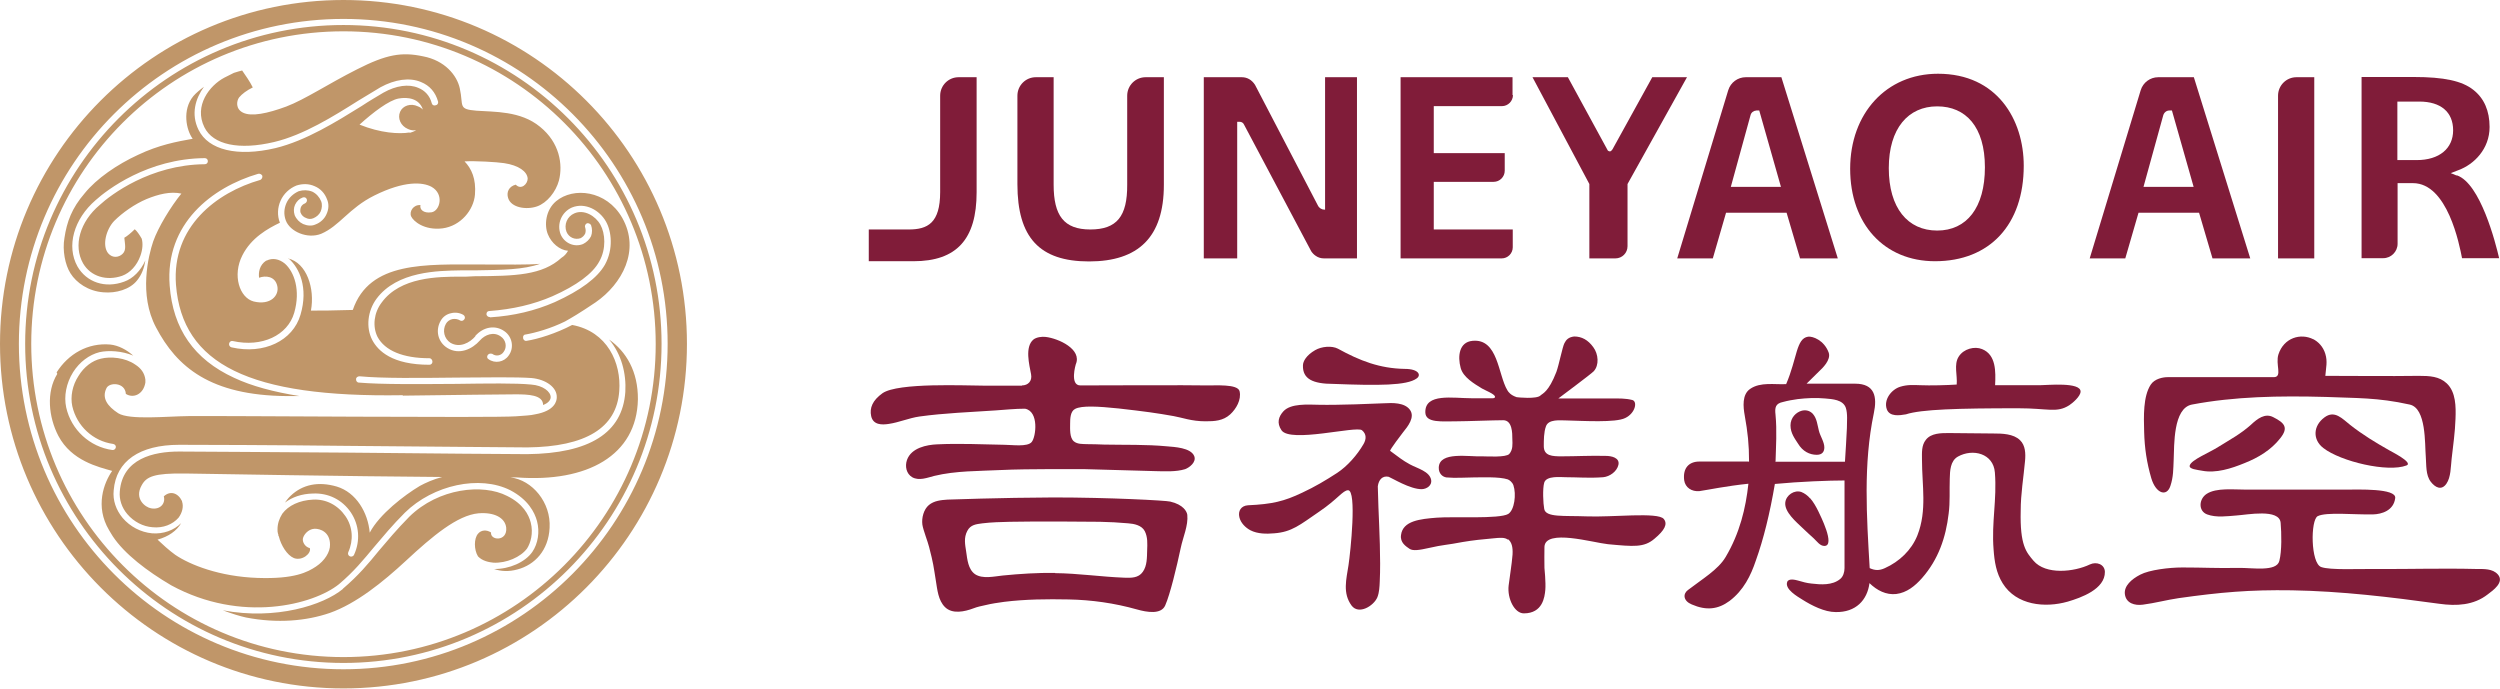 <svg width="167" height="46" viewBox="0 0 167 46" fill="none" xmlns="http://www.w3.org/2000/svg">
<path d="M2.087 22.971C2.087 11.435 11.407 2.092 22.944 2.092C34.481 2.092 43.801 11.449 43.801 22.985C43.801 34.522 34.452 43.893 22.944 43.893C11.436 43.893 2.087 34.522 2.087 22.971ZM22.944 1.671C11.204 1.671 1.681 11.231 1.681 22.971C1.681 34.711 11.218 44.285 22.944 44.285C34.67 44.285 44.192 34.725 44.192 22.971C44.192 11.217 34.655 1.671 22.944 1.671ZM22.944 44.707C10.972 44.707 1.261 34.972 1.261 22.971C1.261 10.97 10.972 1.264 22.944 1.264C34.916 1.264 44.598 10.999 44.598 22.971C44.598 34.943 34.887 44.707 22.944 44.707ZM22.944 0C10.262 0 0 10.287 0 22.971C0 35.655 10.262 45.986 22.944 45.986C35.626 45.986 45.888 35.67 45.888 22.971C45.888 10.272 35.612 0 22.944 0ZM22.901 39.346C21.596 40.421 18.436 41.438 14.885 40.769C15.509 41.002 16.03 41.162 16.436 41.249C18.538 41.656 20.465 41.481 22.031 40.944C23.799 40.319 25.582 38.881 27.118 37.457C28.901 35.8 30.553 34.42 31.959 34.289C33.032 34.202 33.742 34.594 33.815 35.248C33.901 36.193 32.742 36.12 32.8 35.568C32.481 35.364 32.133 35.408 31.93 35.655C31.655 35.975 31.655 36.716 31.93 37.166C32.235 37.486 32.684 37.558 32.959 37.587C33.829 37.631 34.786 37.21 35.206 36.643C35.438 36.28 35.641 35.626 35.452 34.9C35.322 34.391 34.945 33.65 33.873 33.127C32.264 32.299 29.307 32.589 27.336 34.522C26.495 35.379 25.901 36.091 25.321 36.774C24.611 37.646 23.944 38.445 22.901 39.331M3.826 24.976C3.073 26.197 3.247 27.867 3.899 29.117C4.783 30.788 6.58 31.195 7.493 31.456C6.943 32.241 6.334 33.824 7.29 35.423C7.348 35.539 7.45 35.67 7.537 35.829C8.32 37.006 9.827 38.154 11.436 39.099C16.132 41.656 20.944 40.392 22.64 39.026C23.64 38.183 24.263 37.413 25.002 36.527C25.596 35.829 26.191 35.103 27.046 34.246C28.945 32.386 32.046 31.718 34.09 32.749C35.278 33.374 35.713 34.217 35.873 34.812C36.061 35.524 35.945 36.309 35.554 36.876C35.075 37.558 34.017 38.023 33.003 38.009C33.467 38.169 33.989 38.198 34.568 38.038C35.728 37.733 36.641 36.759 36.713 35.263C36.815 33.563 35.554 32.066 34.104 31.892H34.525C39.221 32.241 42.54 30.424 42.612 26.676C42.627 24.816 41.83 23.48 40.685 22.68C41.511 23.639 41.844 24.947 41.772 26.182C41.583 28.913 39.38 30.294 35.22 30.337C34.394 30.337 28.742 30.294 23.263 30.236C18.349 30.207 13.32 30.163 11.958 30.163C10.262 30.163 8.175 30.628 8.001 32.836C7.957 33.359 8.131 33.912 8.508 34.347C8.943 34.856 9.566 35.176 10.189 35.219C10.899 35.292 11.537 35.03 11.929 34.58C12.175 34.246 12.276 33.839 12.161 33.505V33.476C11.885 32.909 11.363 32.764 10.943 33.156C11.073 33.636 10.697 34.071 10.088 33.955C9.725 33.897 8.943 33.33 9.465 32.415C9.783 31.834 10.291 31.601 12.378 31.63C14.03 31.66 23.451 31.819 29.539 31.863C28.93 32.023 28.423 32.255 28.046 32.459C27.002 33.083 25.35 34.347 24.698 35.582C24.582 34.246 23.799 32.895 22.495 32.502C21.248 32.139 20.205 32.371 19.422 33.112C19.262 33.258 19.147 33.418 19.031 33.577C19.509 33.214 20.147 32.982 20.915 32.967C21.929 32.924 22.857 33.374 23.437 34.231C24.002 35.074 24.075 36.135 23.654 37.05C23.611 37.166 23.466 37.21 23.379 37.166C23.263 37.123 23.219 36.992 23.263 36.89C23.625 36.091 23.567 35.19 23.075 34.478C22.567 33.737 21.77 33.33 20.915 33.374C20.002 33.418 19.262 33.766 18.857 34.318C18.654 34.638 18.538 34.987 18.538 35.35C18.538 35.466 18.538 35.553 18.567 35.641C18.596 35.684 18.596 35.742 18.596 35.786C18.596 35.786 18.605 35.8 18.625 35.829C18.77 36.425 19.176 37.093 19.639 37.282C20.19 37.486 20.813 36.963 20.697 36.614C20.379 36.541 20.19 36.207 20.234 35.975C20.277 35.742 20.567 35.35 21.002 35.321C21.408 35.306 22.045 35.553 22.045 36.382C22.06 36.861 21.698 37.457 21.103 37.849C20.552 38.212 19.683 38.692 17.204 38.605C14.668 38.517 12.697 37.733 11.711 37.064C11.32 36.788 10.812 36.323 10.523 36.047C11.262 35.844 11.813 35.452 12.102 34.943C11.624 35.423 10.914 35.684 10.16 35.626C9.407 35.553 8.696 35.19 8.189 34.594C7.754 34.071 7.522 33.418 7.595 32.749C7.754 30.802 9.32 29.713 11.972 29.713C13.32 29.713 18.393 29.727 23.277 29.785C28.756 29.829 34.409 29.887 35.235 29.887C39.134 29.843 41.192 28.579 41.366 26.124C41.511 24.235 40.569 22.143 38.221 21.707C37.148 22.273 35.931 22.651 35.177 22.767C35.061 22.797 34.945 22.695 34.945 22.579C34.916 22.462 34.989 22.346 35.105 22.346C35.771 22.23 36.8 21.939 37.742 21.474C38.206 21.213 38.641 20.966 39.786 20.196C41.554 18.975 42.786 16.723 41.569 14.558C40.511 12.699 38.293 12.481 37.148 13.44C36.438 14.035 36.351 15.052 36.597 15.648C36.829 16.229 37.38 16.709 37.945 16.752C37.829 16.956 37.699 17.101 37.511 17.217C36.221 18.394 34.409 18.438 31.727 18.452L31.119 18.481H30.771C29.263 18.481 26.741 18.496 25.495 20.21C24.973 20.893 24.872 21.809 25.22 22.506C25.712 23.421 26.915 23.93 28.684 23.93C28.8 23.93 28.887 24.046 28.887 24.162C28.887 24.279 28.8 24.366 28.684 24.366C26.205 24.366 25.249 23.45 24.857 22.695C24.437 21.867 24.553 20.777 25.147 19.963C26.524 18.104 29.278 18.089 30.756 18.06H31.713C33.583 18.031 34.974 18.016 36.076 17.624C35.177 17.697 33.945 17.668 32.177 17.668C28.423 17.668 24.683 17.435 23.567 20.704C22.161 20.748 21.48 20.748 20.77 20.748C21.045 19.28 20.494 17.552 19.234 17.261C19.248 17.29 19.306 17.29 19.32 17.305C19.987 17.9 20.61 19.208 20.074 21.024C19.567 22.767 17.625 23.697 15.465 23.203C15.349 23.174 15.277 23.058 15.306 22.942C15.335 22.826 15.436 22.753 15.552 22.782C17.494 23.218 19.219 22.404 19.654 20.893C20.089 19.382 19.654 18.162 19.031 17.61C18.639 17.29 18.204 17.217 17.813 17.406H17.784C17.32 17.711 17.262 18.205 17.306 18.554C17.726 18.394 18.378 18.438 18.523 19.106C18.668 19.745 18.059 20.414 16.944 20.138C16.001 19.891 15.509 18.394 16.19 17.058C16.784 15.881 17.886 15.27 18.697 14.878C18.509 14.399 18.538 13.861 18.741 13.411C18.944 12.946 19.335 12.582 19.799 12.394C20.205 12.263 20.625 12.263 21.016 12.437C21.408 12.597 21.698 12.917 21.843 13.309C21.987 13.629 21.958 13.992 21.814 14.297C21.683 14.617 21.393 14.878 21.074 14.994C20.828 15.111 20.523 15.082 20.248 14.965C20.002 14.849 19.799 14.646 19.683 14.37C19.61 14.137 19.61 13.89 19.712 13.672C19.828 13.44 19.987 13.28 20.219 13.193C20.335 13.149 20.451 13.193 20.494 13.309C20.538 13.425 20.465 13.541 20.379 13.585C20.248 13.629 20.147 13.73 20.103 13.832C20.06 13.948 20.045 14.094 20.074 14.195C20.147 14.384 20.277 14.5 20.437 14.558C20.596 14.646 20.784 14.646 20.944 14.573C21.147 14.486 21.335 14.326 21.422 14.123C21.509 13.919 21.538 13.658 21.451 13.44C21.335 13.164 21.132 12.931 20.857 12.8C20.552 12.684 20.263 12.684 19.958 12.771C19.596 12.931 19.291 13.207 19.132 13.57C18.973 13.934 18.944 14.326 19.089 14.718C19.364 15.474 20.538 15.982 21.451 15.619C22.683 15.096 23.306 13.905 25.002 13.062C27.017 12.059 28.234 12.161 28.829 12.481C29.698 12.975 29.379 14.094 28.829 14.181C28.278 14.268 28.017 13.977 28.089 13.701C27.611 13.658 27.321 14.137 27.466 14.457C27.611 14.776 28.336 15.401 29.553 15.256C30.785 15.096 31.64 14.021 31.727 13.004C31.814 11.943 31.495 11.26 31.032 10.781C31.742 10.737 33.191 10.824 33.67 10.897C34.655 11.042 35.22 11.464 35.249 11.929C35.249 12.292 34.815 12.713 34.452 12.335C33.989 12.452 33.815 12.844 33.945 13.236C34.148 13.876 35.163 14.035 35.873 13.788C36.539 13.556 37.134 12.815 37.337 12.059C37.612 10.984 37.38 9.531 36.076 8.471C34.771 7.395 33.003 7.483 31.829 7.395C30.568 7.294 30.974 7.076 30.713 5.899C30.524 5.027 29.713 4.039 28.263 3.763C26.828 3.458 25.814 3.632 23.843 4.635C21.915 5.608 20.379 6.64 19.118 7.119C17.857 7.584 16.799 7.802 16.233 7.526C15.726 7.279 15.799 6.742 15.972 6.509C16.161 6.277 16.494 6.03 16.886 5.841C16.697 5.449 16.364 4.984 16.175 4.708C16.045 4.737 15.856 4.795 15.624 4.867L14.987 5.187C14.001 5.71 12.943 7.061 13.653 8.5C14.233 9.677 15.972 10.04 18.306 9.488C20.277 9.023 22.292 7.759 23.93 6.727C24.451 6.407 24.988 6.088 25.422 5.826C26.379 5.303 27.365 5.158 28.118 5.478C28.698 5.71 29.09 6.16 29.263 6.785C29.292 6.901 29.22 7.018 29.104 7.032C28.988 7.076 28.872 7.018 28.843 6.901C28.713 6.393 28.379 6.044 27.945 5.87C27.307 5.594 26.466 5.71 25.611 6.19C25.176 6.451 24.669 6.742 24.147 7.09C22.48 8.122 20.437 9.401 18.393 9.895C15.856 10.49 13.929 10.025 13.262 8.674C12.74 7.613 13.059 6.582 13.624 5.797C13.349 6.001 13.088 6.219 12.914 6.422C12.161 7.337 12.436 8.674 12.871 9.27C11.813 9.459 10.624 9.677 9.218 10.345C7.827 10.984 6.45 11.929 5.653 12.917C4.798 13.905 4.464 14.82 4.305 15.895C4.16 16.723 4.348 17.697 4.711 18.263C5.102 18.888 5.899 19.455 6.914 19.527C7.74 19.6 8.682 19.339 9.16 18.728C9.479 18.336 9.639 17.871 9.711 17.392C9.407 18.075 8.885 18.612 8.291 18.816C7.03 19.28 5.783 18.859 5.174 17.799C4.421 16.447 4.928 14.631 6.392 13.367C7.131 12.699 9.87 10.592 13.682 10.563C13.798 10.563 13.885 10.65 13.885 10.766C13.885 10.883 13.798 10.97 13.682 10.97C10.03 10.999 7.377 13.033 6.667 13.687C5.334 14.805 4.884 16.418 5.551 17.595C6.059 18.467 7.117 18.787 8.16 18.423C8.682 18.234 9.146 17.74 9.378 17.087C9.537 16.651 9.552 16.229 9.465 15.939C9.305 15.663 9.146 15.43 9.001 15.314C8.769 15.546 8.493 15.779 8.305 15.881C8.349 16.346 8.45 16.709 8.189 16.956C7.957 17.188 7.522 17.275 7.218 16.912C6.812 16.389 7.088 15.329 7.624 14.762C8.175 14.21 9.001 13.629 9.798 13.294C10.581 12.975 11.378 12.771 12.117 12.931C11.407 13.803 10.566 15.183 10.233 16.128C9.914 17.072 9.262 19.687 10.421 21.867C11.813 24.526 14.059 26.414 19.147 26.458H20.016C18.277 26.182 16.813 25.79 15.639 25.238C12.958 24.003 11.552 21.968 11.334 19.077C11.015 14.936 14.175 12.51 17.248 11.609C17.364 11.58 17.48 11.653 17.523 11.74C17.552 11.856 17.48 11.972 17.393 12.016C14.465 12.858 11.465 15.14 11.755 19.019C12.175 24.351 16.683 26.56 26.857 26.4C26.886 26.4 26.901 26.4 26.93 26.429C30.408 26.385 33.568 26.342 34.423 26.342C35.278 26.342 36.279 26.371 36.279 27.054C36.641 26.923 36.786 26.705 36.786 26.531C36.786 26.167 36.279 25.746 35.481 25.688C34.467 25.586 32.539 25.615 30.481 25.644C28.046 25.659 25.495 25.688 23.973 25.557C23.857 25.557 23.77 25.441 23.785 25.325C23.785 25.209 23.901 25.136 24.017 25.136C25.524 25.281 28.046 25.252 30.481 25.223C32.539 25.209 34.496 25.179 35.496 25.252C36.481 25.339 37.221 25.891 37.192 26.545C37.192 26.778 37.076 27.446 35.742 27.678C35.452 27.751 35.032 27.766 34.467 27.809C32.974 27.925 14.856 27.766 12.595 27.795C11.131 27.809 8.653 28.071 7.899 27.606C7.16 27.126 6.798 26.589 7.102 25.95C7.276 25.514 8.363 25.528 8.407 26.313C8.914 26.632 9.581 26.342 9.711 25.557V25.354C9.653 24.918 9.421 24.598 9.03 24.351C8.363 23.886 7.377 23.799 6.74 23.959C6.16 24.09 5.609 24.511 5.247 25.107C4.827 25.746 4.696 26.502 4.827 27.126C5.131 28.463 6.218 29.466 7.551 29.654C7.667 29.669 7.754 29.771 7.74 29.872C7.725 29.989 7.624 30.076 7.508 30.061C6.001 29.858 4.754 28.71 4.421 27.213C4.261 26.473 4.421 25.601 4.884 24.86C5.319 24.177 5.957 23.697 6.653 23.523C7.247 23.392 8.146 23.436 8.899 23.756C8.464 23.363 7.914 23.073 7.363 23.015C5.87 22.884 4.566 23.639 3.783 24.874M27.365 8.848C26.654 8.965 25.422 8.892 24.017 8.325C24.93 7.497 25.988 6.698 26.625 6.582C27.249 6.466 28.017 6.582 28.249 7.323C28.249 7.323 28.249 7.352 28.278 7.352C28.176 7.236 28.046 7.148 27.916 7.105C27.437 6.872 26.901 7.061 26.727 7.468C26.538 7.904 26.77 8.413 27.249 8.616C27.437 8.703 27.626 8.732 27.799 8.689C27.669 8.79 27.495 8.834 27.365 8.877M31.742 22.448C32.293 21.823 33.09 21.692 33.699 22.128C34.22 22.491 34.365 23.233 33.974 23.756C33.67 24.191 33.061 24.308 32.626 23.988C32.539 23.944 32.51 23.814 32.583 23.712C32.655 23.625 32.757 23.596 32.887 23.639C33.133 23.828 33.481 23.756 33.641 23.509C33.887 23.189 33.8 22.709 33.452 22.477C32.974 22.128 32.394 22.361 32.061 22.738C31.539 23.334 30.669 23.727 29.887 23.247C29.249 22.855 29.061 22.056 29.452 21.402C29.597 21.155 29.843 20.98 30.133 20.922C30.408 20.85 30.713 20.893 30.959 21.038C31.061 21.111 31.09 21.242 31.017 21.329C30.959 21.416 30.843 21.474 30.727 21.402C30.582 21.315 30.408 21.285 30.22 21.315C30.032 21.358 29.872 21.474 29.785 21.634C29.539 22.07 29.669 22.622 30.09 22.898C30.713 23.262 31.38 22.898 31.756 22.462M32.727 21.184C32.611 21.184 32.496 21.097 32.496 20.98C32.496 20.864 32.568 20.777 32.684 20.777C34.249 20.661 35.626 20.341 36.902 19.789C38.511 19.077 39.598 18.278 40.032 17.464C40.511 16.622 40.424 15.575 40.105 15.009C39.786 14.428 39.018 13.963 38.366 14.253C37.887 14.457 37.655 15.009 37.844 15.488C38.003 15.866 38.409 16.04 38.786 15.91C38.916 15.837 39.018 15.75 39.09 15.604C39.134 15.474 39.134 15.329 39.09 15.198C39.047 15.111 39.09 14.965 39.206 14.922C39.293 14.878 39.438 14.951 39.482 15.038C39.569 15.285 39.569 15.546 39.482 15.779C39.366 16.011 39.177 16.186 38.945 16.302C38.38 16.534 37.713 16.258 37.453 15.663C37.177 14.965 37.511 14.166 38.206 13.861C39.105 13.498 40.061 14.05 40.482 14.805C40.844 15.445 40.989 16.636 40.409 17.682C39.902 18.569 38.786 19.397 37.061 20.181C35.728 20.762 34.322 21.097 32.742 21.198" fill="#C09669"/>
<path fill-rule="evenodd" clip-rule="evenodd" d="M155.274 27.882C155.956 27.373 156.463 27.969 156.999 28.39C157.811 29.03 158.695 29.567 159.594 30.076C159.681 30.134 161.246 30.904 160.753 31.093C159.507 31.572 156.362 30.831 155.202 29.93C154.477 29.378 154.506 28.448 155.274 27.882Z" fill="#801C39"/>
<path fill-rule="evenodd" clip-rule="evenodd" d="M120.909 33.272C121.141 33.534 121.315 33.853 121.46 34.144C121.576 34.391 122.634 36.469 121.866 36.469C121.576 36.469 121.373 36.164 121.17 35.975C120.909 35.728 120.649 35.51 120.402 35.263C119.996 34.87 119.185 34.202 119.257 33.563C119.315 33.069 119.866 32.706 120.33 32.865C120.547 32.953 120.75 33.098 120.909 33.287M121.112 27.664C121.373 27.969 121.402 28.39 121.504 28.783C121.591 29.131 121.866 29.524 121.866 29.887C121.866 30.192 121.707 30.381 121.359 30.381C120.88 30.381 120.417 30.148 120.112 29.64C119.909 29.32 119.605 28.942 119.605 28.419C119.605 27.896 119.982 27.533 120.373 27.431C120.707 27.359 120.953 27.475 121.127 27.678M136.273 25.732C136.737 25.732 139.012 25.499 138.983 26.167C138.969 26.487 138.433 26.937 138.23 27.068C137.389 27.606 136.824 27.272 134.824 27.272C130.78 27.272 128.33 27.344 127.316 27.678C126.895 27.751 126.229 27.853 126.04 27.344C125.808 26.69 126.359 26.008 126.939 25.833C127.417 25.688 127.794 25.717 128.287 25.732C128.925 25.761 130.07 25.732 130.707 25.688C130.765 25.078 130.504 24.351 130.838 23.828C131.171 23.291 131.91 23.116 132.403 23.32C133.345 23.697 133.316 24.831 133.273 25.732H136.288M118.59 30.846H123.243C123.286 30.09 123.344 29.335 123.373 28.594C123.373 28.187 123.431 27.635 123.301 27.243C123.113 26.69 122.388 26.661 121.924 26.618C121.301 26.56 120.692 26.589 120.083 26.661C119.764 26.705 119.431 26.763 119.112 26.85C118.605 26.952 118.547 27.213 118.605 27.707C118.706 28.768 118.634 29.829 118.605 30.875M116.837 30.846C116.837 29.683 116.75 28.884 116.547 27.751C116.445 27.184 116.358 26.356 116.909 25.979C117.605 25.499 118.547 25.702 119.315 25.659C120.054 23.93 119.982 22.608 120.779 22.491C121.083 22.448 121.852 22.724 122.156 23.552C122.33 24.046 121.721 24.613 121.518 24.802C121.141 25.165 120.866 25.441 120.678 25.63H123.924C125.243 25.63 125.403 26.516 125.171 27.606C124.46 31.006 124.692 34.493 124.895 37.951C125.243 38.111 125.533 38.125 125.91 37.951C126.881 37.515 127.693 36.745 128.084 35.757C128.736 34.1 128.388 32.429 128.388 30.701C128.388 30.25 128.345 29.756 128.649 29.378C128.997 28.928 129.664 28.928 130.186 28.928C131.171 28.942 132.171 28.942 133.157 28.957C133.722 28.957 134.505 28.971 134.94 29.407C135.302 29.756 135.317 30.308 135.273 30.788C135.172 31.907 134.983 32.982 134.983 34.115C134.925 36.44 135.36 36.89 135.838 37.457C136.65 38.416 138.549 38.212 139.607 37.704C140.042 37.5 140.592 37.689 140.607 38.198C140.621 39.36 139.012 39.927 138.128 40.188C136.606 40.624 134.693 40.435 133.78 38.968C133.345 38.27 133.229 37.515 133.171 36.701C133.026 34.885 133.403 33.389 133.258 31.558C133.157 30.294 131.794 29.945 130.794 30.497C130.273 30.788 130.258 31.456 130.244 31.979C130.215 32.764 130.273 33.534 130.171 34.304C129.983 35.917 129.475 37.384 128.388 38.619C127.925 39.142 127.374 39.593 126.664 39.68C125.997 39.752 125.388 39.447 124.881 38.953C124.736 40.087 123.968 40.915 122.62 40.886C121.881 40.886 121.025 40.45 120.402 40.057C120.083 39.854 119.199 39.36 119.388 38.866C119.489 38.619 119.938 38.735 120.098 38.779C120.402 38.866 120.692 38.953 121.011 38.982C121.62 39.055 122.402 39.113 122.924 38.677C123.127 38.517 123.214 38.212 123.214 37.951V32.095C122.199 32.095 120.243 32.168 118.561 32.328C118.228 34.289 117.808 36.004 117.286 37.457C116.953 38.445 116.474 39.433 115.532 40.145C114.764 40.711 113.981 40.798 113.01 40.377C112.445 40.145 112.401 39.68 112.749 39.418C113.691 38.692 114.778 38.052 115.271 37.21C116.213 35.626 116.619 33.941 116.793 32.313C115.271 32.473 114.199 32.706 113.518 32.807C113.01 32.851 112.575 32.575 112.503 32.081C112.401 31.253 112.836 30.831 113.518 30.831H116.793L116.837 30.846Z" fill="#801C39"/>
<path fill-rule="evenodd" clip-rule="evenodd" d="M154.491 22.637C154.868 22.826 155.187 23.16 155.332 23.639C155.491 24.148 155.375 24.569 155.332 25.107C157.448 25.107 159.448 25.136 161.564 25.107C162.304 25.107 162.941 25.136 163.449 25.615C164.057 26.196 164.057 27.17 164.028 27.969C163.999 28.87 163.869 29.756 163.768 30.657C163.71 31.165 163.724 31.877 163.42 32.313C163.086 32.793 162.666 32.56 162.376 32.182C162.028 31.732 162.086 31.049 162.043 30.512C161.97 29.64 162.086 27.272 160.97 27.025C158.811 26.545 157.39 26.603 155.375 26.516C152.23 26.429 149.259 26.487 146.418 27.025C145.157 27.272 145.244 29.742 145.201 30.73C145.172 31.354 145.186 31.848 144.983 32.459C144.737 33.214 144.012 32.967 143.708 31.95C143.403 30.904 143.258 29.945 143.229 28.841C143.201 27.809 143.157 26.487 143.664 25.702C143.925 25.296 144.49 25.194 144.795 25.194H151.911C152.477 25.165 151.984 24.337 152.201 23.668C152.564 22.564 153.68 22.23 154.535 22.666" fill="#801C39"/>
<path fill-rule="evenodd" clip-rule="evenodd" d="M150.361 28.376C150.796 27.969 151.303 27.577 151.854 27.867C152.637 28.26 152.869 28.579 152.332 29.262C151.709 30.061 150.854 30.57 149.941 30.933C149.057 31.296 148.028 31.63 147.085 31.442C146.781 31.383 146.201 31.34 146.274 31.093C146.375 30.715 147.593 30.236 148.201 29.843C148.97 29.364 149.68 28.986 150.361 28.376Z" fill="#801C39"/>
<path fill-rule="evenodd" clip-rule="evenodd" d="M150.013 32.706H156.695C157.492 32.706 160.087 32.604 160 33.272C159.898 34.115 159.087 34.347 158.521 34.362C157.289 34.391 155.405 34.188 154.825 34.478C154.333 34.725 154.347 37.631 155.057 37.878C155.652 38.096 157.579 37.994 158.666 38.009C160.956 38.023 163.101 37.951 165.435 38.009C165.928 38.009 166.508 37.98 166.855 38.372C167.319 38.895 166.522 39.447 166.174 39.709C165.247 40.435 164.087 40.493 162.957 40.334C159.681 39.883 156.42 39.491 153.101 39.433C150.289 39.389 148.318 39.563 145.535 39.956C144.738 40.072 143.94 40.29 143.143 40.392C142.607 40.464 142.013 40.304 141.94 39.68C141.882 39.142 142.375 38.692 142.969 38.387C143.578 38.067 144.897 37.907 145.781 37.907C147.245 37.907 147.999 37.965 149.55 37.936C150.463 37.922 152.072 38.212 152.26 37.471C152.434 36.788 152.405 35.626 152.347 34.929C152.274 33.955 150.1 34.391 149.39 34.435C148.796 34.478 148.057 34.594 147.433 34.362C146.825 34.129 146.883 33.316 147.419 32.982C148.057 32.575 149.187 32.706 150.013 32.706Z" fill="#801C39"/>
<path fill-rule="evenodd" clip-rule="evenodd" d="M70.47 38.285C72.021 38.299 73.558 38.532 75.108 38.59C75.558 38.605 76.05 38.619 76.34 38.198C76.63 37.791 76.616 37.239 76.63 36.759C76.645 36.309 76.674 35.888 76.471 35.481C76.268 35.088 75.761 34.987 75.369 34.958C74.746 34.9 74.108 34.87 73.485 34.856C73.485 34.856 69.122 34.812 67.456 34.856C66.847 34.87 66.238 34.885 65.629 34.958C65.209 35.016 64.832 35.045 64.615 35.466C64.368 35.931 64.47 36.382 64.542 36.861C64.615 37.37 64.673 38.038 65.136 38.358C65.644 38.692 66.412 38.503 66.977 38.445C68.151 38.328 69.311 38.256 70.485 38.27M70.354 33.229C74.094 33.229 77.891 33.432 78.167 33.505C79.051 33.708 79.283 34.173 79.312 34.391C79.384 35.103 79.022 35.888 78.877 36.585C78.602 37.878 78.167 39.694 77.833 40.45C77.558 41.06 76.616 40.9 75.949 40.711C74.456 40.29 72.92 40.072 71.383 40.043C69.948 40.014 68.499 40.028 67.079 40.203C66.658 40.261 66.253 40.319 65.832 40.421C65.557 40.479 65.281 40.537 65.021 40.639C64.441 40.857 63.615 41.045 63.122 40.551C62.672 40.101 62.615 39.404 62.513 38.779C62.354 37.791 62.354 37.66 62.064 36.541C61.977 36.178 61.672 35.423 61.614 35.045C61.556 34.594 61.701 34.028 62.049 33.737C62.397 33.447 62.861 33.403 63.296 33.374C63.383 33.374 66.832 33.243 70.383 33.229M68.267 25.746C68.673 25.746 68.963 25.455 68.876 25.005C68.76 24.366 68.441 23.174 69.035 22.68C69.238 22.52 69.601 22.477 69.847 22.506C70.717 22.608 72.297 23.334 71.862 24.337C71.862 24.337 71.441 25.746 72.166 25.746C72.166 25.746 79.935 25.717 80.602 25.746C81.167 25.761 82.689 25.63 82.805 26.138C82.935 26.705 82.573 27.315 82.181 27.678C81.703 28.114 81.138 28.143 80.529 28.143C79.587 28.143 78.978 27.896 78.398 27.795C77.254 27.591 76.514 27.489 74.732 27.286C73.34 27.141 72.253 27.083 71.818 27.315C71.499 27.475 71.485 27.969 71.485 28.289C71.485 28.637 71.441 29.233 71.731 29.48C71.978 29.683 72.311 29.654 72.601 29.669C72.992 29.669 73.369 29.683 73.76 29.698C75.152 29.727 76.558 29.683 77.949 29.814C78.442 29.858 79.544 29.901 79.775 30.468C79.935 30.875 79.442 31.238 79.167 31.34C78.558 31.529 77.804 31.485 77.166 31.471L72.499 31.34C72.34 31.34 68.586 31.311 66.861 31.398C65.383 31.471 63.847 31.442 62.412 31.79C61.948 31.907 61.397 32.139 60.933 31.877C60.542 31.645 60.441 31.151 60.585 30.73C60.875 29.901 61.933 29.712 62.586 29.683C64.079 29.611 65.6 29.683 67.093 29.712C67.586 29.712 68.644 29.872 68.919 29.524C69.209 29.175 69.412 27.475 68.47 27.301C67.803 27.301 67.137 27.373 66.484 27.417C64.789 27.533 63.093 27.591 61.412 27.824C60.716 27.925 60.064 28.216 59.368 28.318C58.904 28.39 58.324 28.39 58.194 27.795C58.078 27.257 58.281 26.748 58.948 26.269C59.977 25.543 64.557 25.761 65.687 25.761H68.267V25.746Z" fill="#801C39"/>
<path fill-rule="evenodd" clip-rule="evenodd" d="M100.719 36.047C100.516 35.888 100.197 35.917 99.763 35.96C99.081 36.018 98.386 36.091 97.704 36.207C96.661 36.411 96.415 36.382 95.472 36.6C94.82 36.745 94.385 36.818 94.153 36.658C93.921 36.498 93.516 36.251 93.588 35.742C93.704 34.783 94.878 34.667 95.98 34.58C97.096 34.493 100.154 34.682 100.748 34.333C101.169 34.072 101.299 33.011 101.096 32.415C101.024 32.212 100.835 32.066 100.719 32.023C100.154 31.834 98.951 31.892 98.429 31.892C97.907 31.892 97.241 31.95 96.617 31.892C96.342 31.849 96.096 31.616 96.11 31.224C96.154 30.134 98.125 30.526 99.023 30.483C99.328 30.483 100.603 30.57 100.821 30.323C101.067 30.032 101.038 29.684 101.024 29.32C101.024 28.943 101.024 28.071 100.415 28.071C99.806 28.071 97.922 28.143 97.342 28.143C96.328 28.143 95.226 28.274 95.212 27.548C95.183 26.24 97.052 26.603 98.313 26.603C98.777 26.603 99.255 26.603 99.719 26.603C99.85 26.603 100.009 26.502 99.647 26.284C99.458 26.168 99.11 26.022 98.994 25.95C98.473 25.63 97.748 25.209 97.574 24.584C97.357 23.785 97.473 22.855 98.357 22.768C100.081 22.593 100.067 25.034 100.69 26.066C100.763 26.197 100.922 26.4 101.313 26.531C101.371 26.545 102.661 26.676 102.908 26.415C103.038 26.284 103.444 26.197 103.966 24.845C104.14 24.366 104.372 23.174 104.502 22.927C104.618 22.695 104.778 22.521 105.154 22.477C105.662 22.477 106.082 22.709 106.43 23.189C106.778 23.654 106.836 24.395 106.459 24.802C106.299 24.976 104.096 26.618 104.096 26.618H105.227C106.053 26.618 106.865 26.618 107.691 26.618C108.155 26.618 108.575 26.603 109.039 26.72C109.401 26.821 109.242 27.606 108.56 27.926C107.923 28.245 105.763 28.114 104.618 28.085C104.212 28.085 103.444 27.984 103.27 28.478C103.125 28.87 103.125 29.408 103.125 29.8C103.125 30.468 103.705 30.483 104.328 30.483C105.299 30.483 106.285 30.425 107.271 30.454C107.633 30.454 108.213 30.57 108.111 31.049C108.01 31.5 107.531 31.834 107.097 31.878C106.154 31.95 105.386 31.878 104.589 31.878C104.256 31.878 103.299 31.761 103.154 32.241C103.038 32.633 103.082 33.636 103.154 33.999C103.256 34.58 104.488 34.435 105.966 34.493C107.676 34.566 110.764 34.188 111.14 34.667C111.416 35.001 111.198 35.423 110.517 35.989C109.821 36.585 109.126 36.512 107.415 36.353C106.415 36.251 103.227 35.306 103.169 36.527C103.154 37.006 103.169 37.457 103.169 37.936C103.169 37.936 103.27 38.924 103.227 39.404C103.183 39.883 103.053 40.973 101.792 40.973C101.169 40.973 100.676 39.985 100.777 39.113C100.864 38.387 100.98 37.762 101.038 37.05C101.067 36.541 100.98 36.207 100.734 36.018M94.632 25.281C93.98 25.761 92.066 25.761 89.081 25.645C87.689 25.645 87.008 25.31 87.037 24.41C87.037 24.133 87.269 23.727 87.849 23.392C88.298 23.131 88.979 23.087 89.37 23.291C90.849 24.104 92.168 24.613 93.835 24.642C94.777 24.642 94.951 25.063 94.632 25.281ZM92.081 33.912C92.139 35.379 92.24 37.355 92.168 38.823C92.153 39.186 92.139 39.564 92.008 39.898C91.762 40.479 90.762 41.089 90.284 40.45C89.675 39.622 89.936 38.692 90.081 37.747C90.211 36.876 90.646 32.749 90.052 32.749C89.704 32.749 89.356 33.345 88.109 34.188C86.834 35.059 86.298 35.539 85.109 35.626C84.602 35.67 84.008 35.67 83.529 35.423C83.196 35.248 82.877 34.929 82.79 34.551C82.689 34.13 82.906 33.781 83.37 33.752C84.979 33.679 85.776 33.49 86.993 32.909C87.834 32.517 88.544 32.096 89.327 31.587C90.008 31.137 90.66 30.396 91.081 29.669C91.269 29.349 91.298 29.001 90.979 28.739C90.602 28.434 86.182 29.611 85.602 28.739C85.269 28.245 85.414 27.824 85.732 27.475C86.225 26.938 87.356 27.025 88.109 27.039C89.385 27.068 91.849 26.967 92.472 26.938C93.008 26.909 93.82 26.88 94.182 27.373C94.545 27.867 94.037 28.492 93.719 28.884C93.661 28.957 92.805 30.076 92.864 30.119C93.443 30.541 93.675 30.744 94.182 31.02C94.69 31.296 95.501 31.485 95.603 32.066C95.661 32.415 95.328 32.662 94.98 32.677C94.197 32.691 92.965 31.921 92.762 31.849C92.356 31.761 92.095 32.037 92.037 32.488L92.081 33.926V33.912Z" fill="#801C39"/>
<path d="M129.258 17.45C125.866 17.45 123.591 14.965 123.591 11.275C123.591 7.584 125.997 4.926 129.461 4.926C133.418 4.926 135.186 8.006 135.186 11.072C135.186 15.009 132.91 17.45 129.258 17.45ZM129.403 7.105C127.475 7.105 126.171 8.572 126.171 11.231C126.171 13.89 127.432 15.401 129.403 15.401C131.374 15.401 132.592 13.876 132.592 11.173C132.592 8.471 131.316 7.105 129.403 7.105Z" fill="#801C39"/>
<path d="M110.372 5.158L107.719 9.967C107.719 9.967 107.632 10.113 107.545 10.113C107.458 10.113 107.401 10.054 107.401 10.054L104.734 5.158H102.371L106.169 12.292V17.261H107.908C108.357 17.261 108.719 16.898 108.719 16.447V12.292L112.691 5.158H110.372Z" fill="#801C39"/>
<path d="M164.101 11.725L163.71 11.565L164.232 11.362C165.261 10.984 166.304 9.953 166.304 8.485C166.304 7.41 165.942 6.567 165.217 6.001C164.464 5.405 163.261 5.143 161.231 5.143H157.753V17.246H159.202C159.724 17.246 160.159 16.81 160.159 16.287V12.234H161.188C163.493 12.234 164.29 16.346 164.464 17.246H166.942C166.71 16.244 165.696 12.248 164.116 11.711M161.449 10.694H160.144V6.785H161.608C163.043 6.785 163.869 7.483 163.869 8.703C163.869 9.923 162.942 10.694 161.434 10.694" fill="#801C39"/>
<path d="M88.515 5.158V14.006H88.486C88.298 14.006 88.124 13.905 88.037 13.73L83.834 5.666C83.616 5.332 83.312 5.158 82.95 5.158H80.413V17.261H82.645V8.136H82.819C82.935 8.136 83.051 8.209 83.094 8.311L87.588 16.782C87.733 16.999 88.008 17.261 88.443 17.261H90.646V5.158H88.515Z" fill="#801C39"/>
<path d="M152.173 6.393V17.261H154.593V5.158H153.405C152.724 5.158 152.173 5.71 152.173 6.393Z" fill="#801C39"/>
<path d="M76.529 5.158C75.848 5.158 75.297 5.71 75.297 6.393V12.335C75.311 14.457 74.601 15.329 72.833 15.329C71.065 15.329 70.383 14.399 70.383 12.335V5.158H69.195C68.514 5.158 67.963 5.71 67.963 6.393V12.306C67.963 15.866 69.441 17.464 72.746 17.464C76.05 17.464 77.746 15.837 77.746 12.35V5.158H76.529Z" fill="#801C39"/>
<path d="M64.035 5.158C63.353 5.158 62.803 5.71 62.803 6.393V12.829C62.803 14.907 61.962 15.329 60.701 15.329H58.034V17.45H61.02C63.904 17.45 65.238 15.982 65.238 12.844V5.158H64.035Z" fill="#801C39"/>
<path d="M101.037 6.349V5.158H93.559V17.261H100.313C100.719 17.261 101.052 16.927 101.052 16.52V15.329H95.776V12.147H99.776C100.182 12.147 100.516 11.812 100.516 11.406V10.229H95.776V7.09H100.327C100.733 7.09 101.066 6.756 101.066 6.349" fill="#801C39"/>
<path d="M118.996 5.158H116.619C116.083 5.158 115.605 5.507 115.445 6.03L112.039 17.261H114.416L115.3 14.21H119.344L120.243 17.261H122.765L118.996 5.158ZM115.619 12.481L116.938 7.686C116.982 7.512 117.141 7.395 117.329 7.381H117.518L118.967 12.481H115.619Z" fill="#801C39"/>
<path d="M146.549 5.158H144.172C143.636 5.158 143.157 5.507 142.998 6.03L139.592 17.261H141.969L142.853 14.21H146.897L147.795 17.261H150.317L146.549 5.158ZM143.186 12.481L144.505 7.701C144.563 7.512 144.723 7.381 144.911 7.381H145.085L146.534 12.481H143.186Z" fill="#801C39"/>
</svg>
